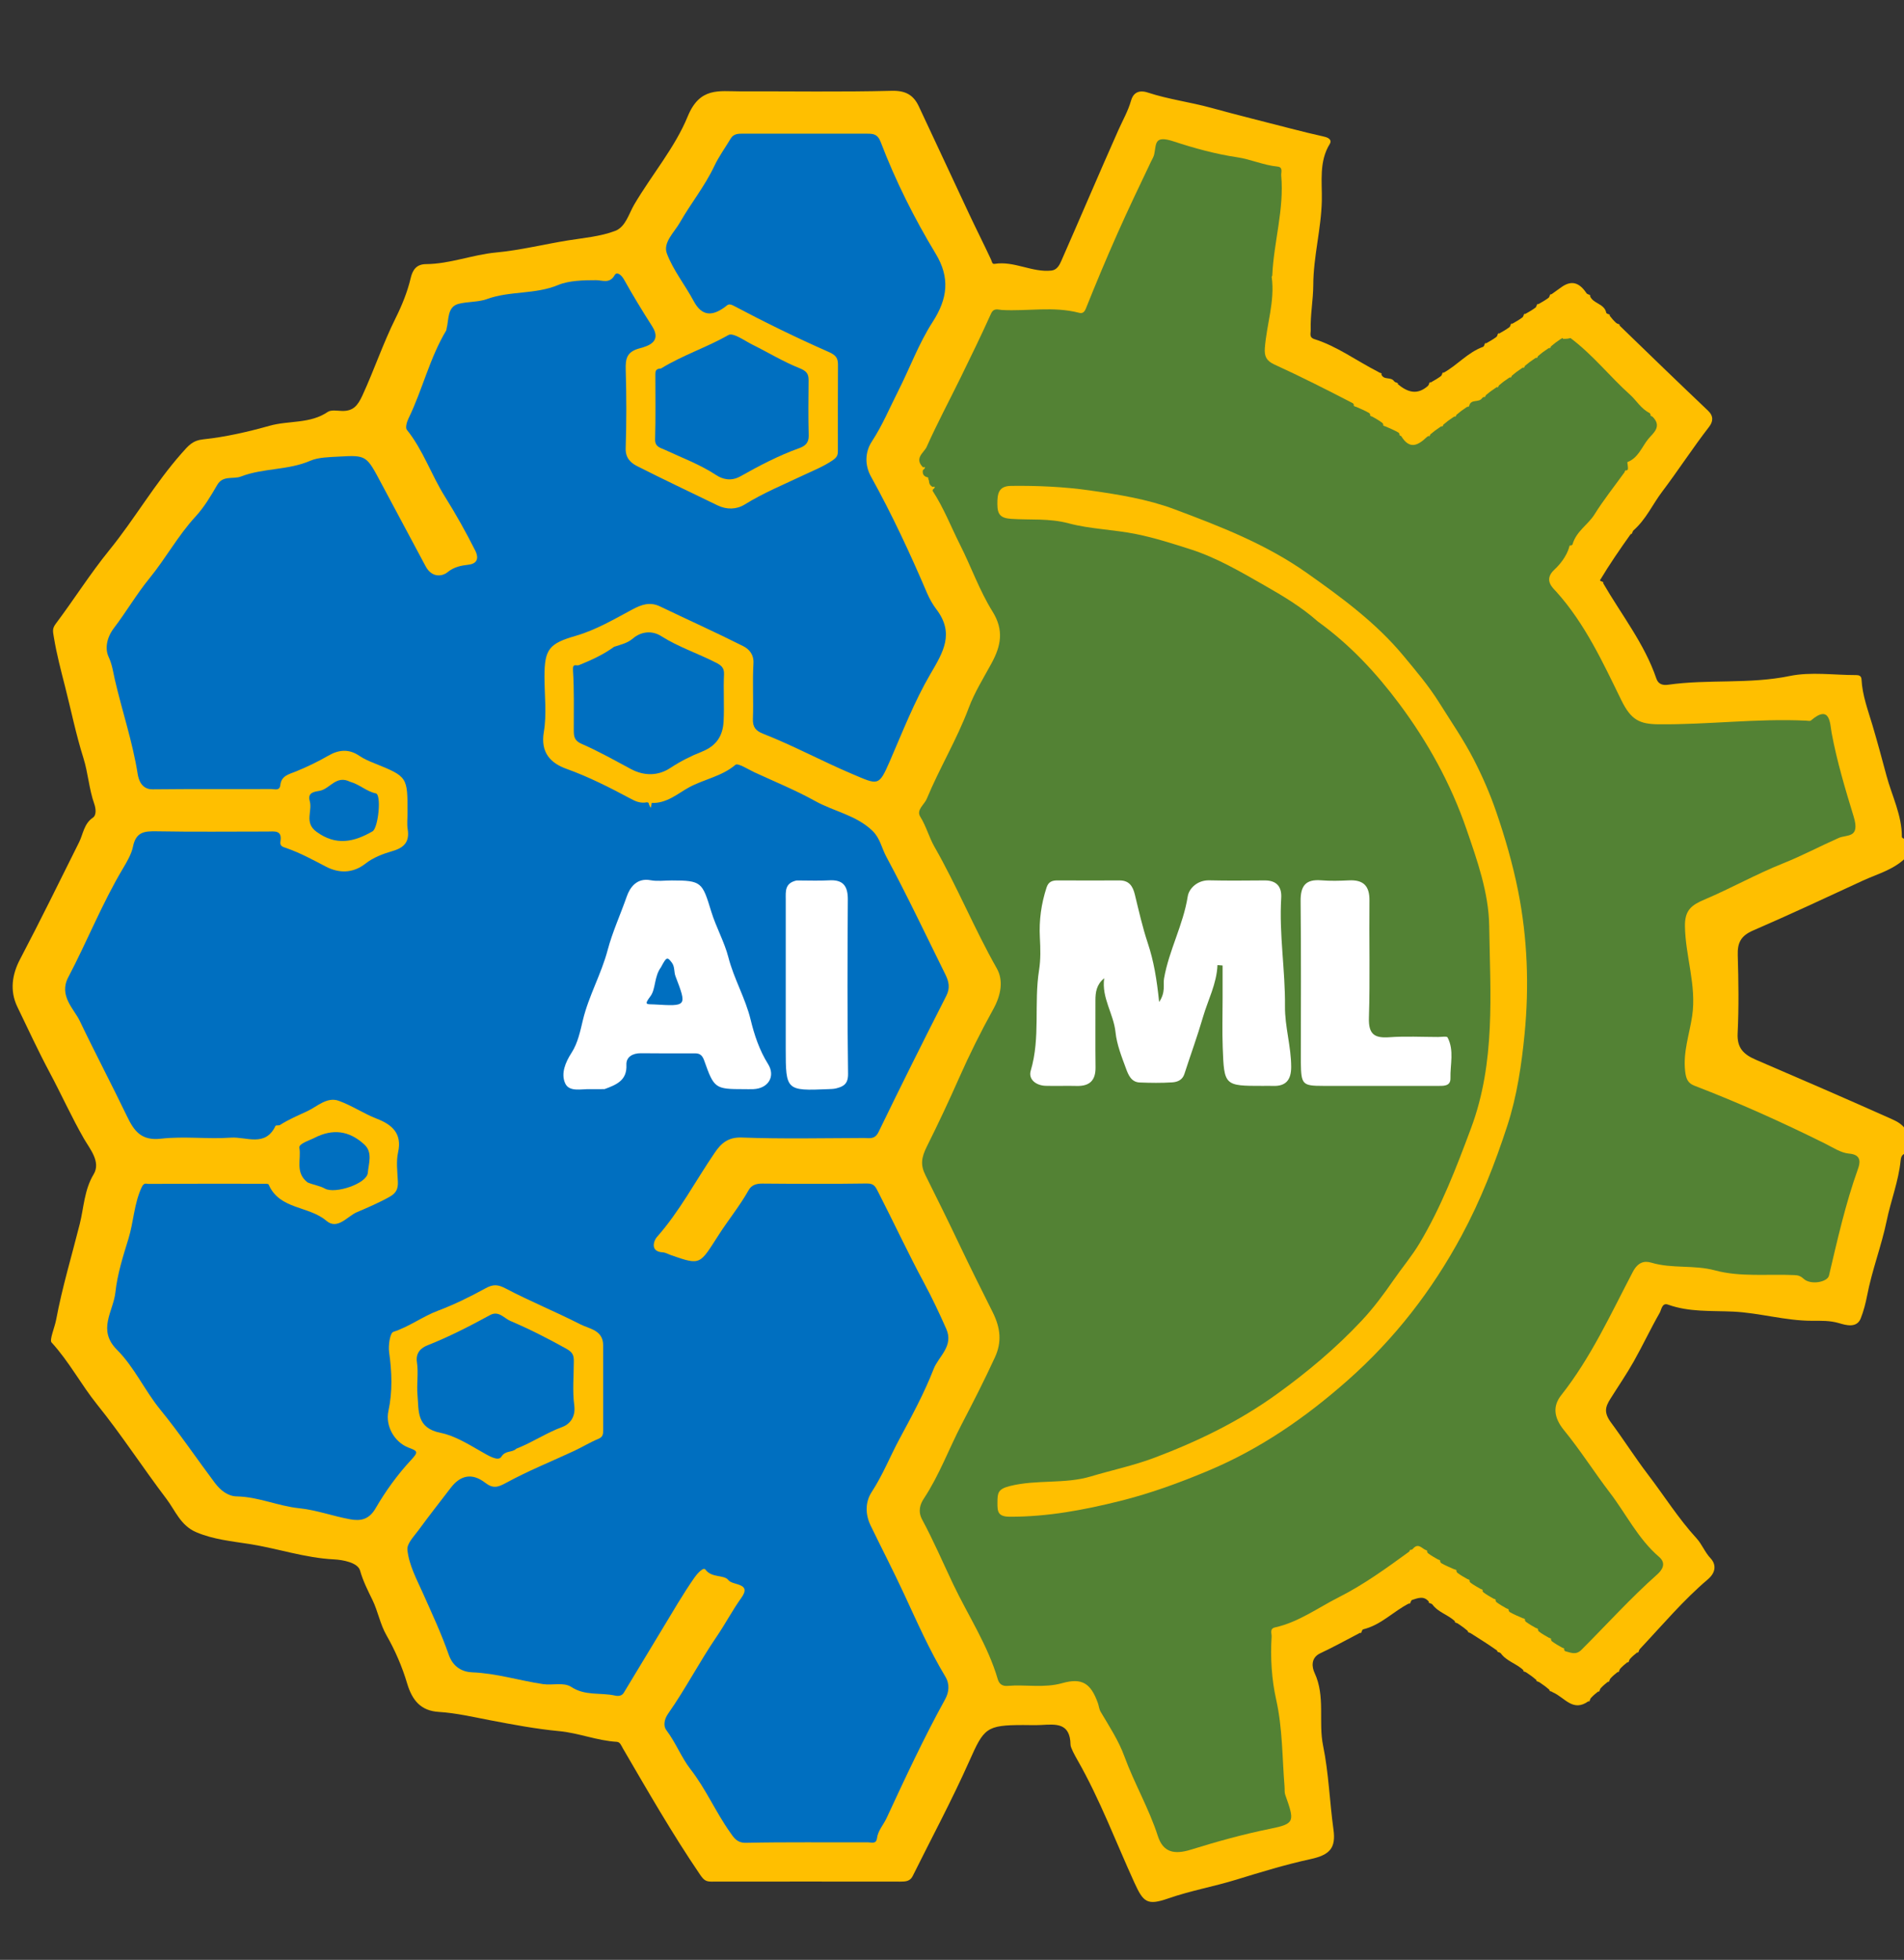 <svg version="1.1" id="Layer_1" xmlns="http://www.w3.org/2000/svg" xmlns:xlink="http://www.w3.org/1999/xlink" x="0px" y="0px"
	 width="100%" viewBox="0 0 584 601" enable-background="new 0 0 584 601" xml:space="preserve">

<rect x="0" y="0" width="584" height="601" fill="#333333" stroke="none"/>

<path fill="#FFBF00" opacity="1" stroke="none" 
	d="
M585,353.562 
	C583.514,353.828 583.102,354.495 582.953,355.97 
	C582.316,362.264 579.961,368.191 578.684,374.375 
	C577.094,382.072 574.179,389.509 572.679,397.351 
	C572.262,399.529 571.601,402.108 570.721,404.317 
	C569.498,407.385 566.109,406.361 564.101,405.765 
	C561.271,404.924 558.55,405.034 555.785,405.033 
	C547.583,405.031 539.683,402.591 531.525,402.213 
	C524.853,401.904 518.091,402.409 511.602,400.07 
	C509.773,399.411 509.604,401.644 509.09,402.542 
	C506.278,407.452 503.876,412.595 501.094,417.524 
	C498.874,421.455 496.306,425.189 493.906,429.02 
	C492.352,431.499 491.899,433.218 494.174,436.29 
	C498.032,441.497 501.615,447.134 505.504,452.229 
	C510.45,458.709 514.82,465.694 520.347,471.72 
	C522.078,473.608 522.89,476.014 524.713,477.912 
	C525.793,479.037 527.023,481.626 523.79,484.365 
	C516.327,490.688 509.945,498.287 502.979,505.693 
	C502.721,506.179 502.609,506.341 502.254,506.668 
	C501.366,507.366 500.721,507.898 499.955,508.724 
	C499.721,509.179 499.609,509.341 499.254,509.668 
	C498.366,510.366 497.721,510.898 496.955,511.724 
	C496.721,512.179 496.609,512.341 496.254,512.668 
	C495.366,513.366 494.721,513.898 493.955,514.724 
	C493.721,515.179 493.609,515.341 493.254,515.668 
	C492.366,516.366 491.721,516.898 490.955,517.724 
	C490.721,518.179 490.609,518.341 490.254,518.668 
	C489.366,519.366 488.721,519.898 487.955,520.724 
	C487.721,521.179 487.609,521.341 487.254,521.668 
	C482.454,525.159 479.964,520.555 476.313,518.982 
	C475.821,518.721 475.659,518.609 475.332,518.254 
	C474.312,517.374 473.458,516.737 472.293,515.967 
	C471.821,515.721 471.659,515.609 471.332,515.254 
	C470.312,514.374 469.458,513.737 468.292,512.967 
	C467.821,512.721 467.659,512.609 467.332,512.254 
	C465.178,510.12 462.2,509.553 460.301,506.974 
	C459.821,506.721 459.659,506.609 459.332,506.254 
	C456.666,504.389 454.165,502.767 451.323,500.99 
	C450.821,500.721 450.659,500.609 450.332,500.254 
	C449.312,499.374 448.458,498.737 447.292,497.966 
	C446.821,497.721 446.659,497.609 446.332,497.254 
	C444.178,495.12 441.2,494.553 439.301,491.974 
	C438.821,491.721 438.659,491.609 438.332,491.254 
	C436.726,489.226 434.922,490.073 433.016,490.671 
	C432.721,491.179 432.609,491.341 432.254,491.668 
	C427.303,494.151 423.624,498.362 418.01,499.677 
	C417.721,500.179 417.609,500.341 417.254,500.668 
	C412.99,502.903 409.02,505.079 404.932,507.006 
	C401.931,508.422 402.439,511.367 403.202,512.995 
	C406.587,520.215 404.31,527.951 405.828,535.358 
	C407.556,543.791 407.822,552.513 409.008,561.07 
	C409.79,566.713 407.897,568.825 401.986,570.113 
	C394.309,571.786 386.757,574.091 379.238,576.406 
	C372.329,578.534 365.202,579.784 358.344,582.169 
	C351.821,584.437 350.685,583.343 347.925,577.294 
	C342.204,564.753 337.362,551.798 330.509,539.78 
	C329.632,538.242 328.373,535.943 328.358,535.052 
	C328.245,528.209 323.83,528.745 319.316,528.984 
	C317.488,529.081 315.65,529 313.817,529 
	C302.468,529 301.803,529.964 297.305,540.065 
	C291.978,552.029 285.76,563.595 279.93,575.335 
	C279.129,576.948 277.709,577.018 276.148,577.016 
	C256.817,576.991 237.487,576.99 218.156,577.016 
	C216.427,577.019 215.805,576.466 214.676,574.806 
	C206.177,562.312 198.675,549.227 191.076,536.197 
	C190.564,535.319 190.202,534.207 189.204,534.15 
	C183.159,533.806 177.528,531.433 171.481,530.867 
	C164.42,530.205 157.348,528.868 150.431,527.551 
	C145.173,526.549 139.979,525.314 134.588,524.976 
	C129.146,524.636 126.457,521.542 124.871,516.219 
	C123.352,511.119 121.191,506.1 118.546,501.484 
	C116.55,497.999 115.945,494.11 114.202,490.56 
	C112.827,487.76 111.337,484.818 110.433,481.61 
	C109.75,479.187 105.173,478.335 102.422,478.198 
	C93.554,477.757 85.154,474.846 76.489,473.483 
	C71.227,472.656 65.449,472.111 60.195,469.867 
	C55.351,467.798 53.776,463.237 51.036,459.628 
	C43.81,450.11 37.3,440.032 29.809,430.737 
	C24.855,424.591 21.192,417.534 15.811,411.677 
	C15.104,410.907 16.768,407.116 17.226,404.675 
	C19.084,394.762 22.018,385.062 24.473,375.3 
	C25.712,370.375 25.829,364.901 28.716,360.119 
	C31.024,356.297 27.533,352.302 25.744,349.185 
	C21.96,342.591 18.843,335.655 15.277,328.974 
	C11.761,322.385 8.591,315.53 5.324,308.766 
	C2.891,303.727 3.777,298.681 6.132,294.201 
	C12.384,282.303 18.29,270.245 24.284,258.225 
	C25.479,255.828 25.752,252.592 28.473,250.758 
	C29.707,249.926 29.346,247.754 28.907,246.508 
	C27.29,241.92 27.018,237.008 25.589,232.474 
	C23.323,225.286 21.835,217.946 19.989,210.677 
	C18.711,205.646 17.381,200.658 16.535,195.5 
	C16.222,193.592 15.957,192.807 17.127,191.249 
	C22.695,183.834 27.699,175.882 33.48,168.772 
	C41.303,159.151 47.448,148.341 55.694,139.023 
	C57.855,136.583 59.058,135.075 62.397,134.722 
	C69.266,133.996 76.165,132.4 82.686,130.566 
	C88.571,128.91 95.114,130.019 100.51,126.333 
	C101.561,125.615 103.423,125.983 104.907,126.019 
	C108.319,126.104 109.713,124.414 111.163,121.268 
	C114.776,113.431 117.51,105.234 121.382,97.474 
	C123.239,93.75 124.975,89.519 125.972,85.254 
	C126.577,82.669 127.808,81.018 130.672,80.995 
	C138.016,80.937 144.907,78.111 152.146,77.431 
	C159.558,76.734 166.795,74.927 174.12,73.738 
	C178.963,72.952 184.084,72.557 188.679,70.808 
	C191.905,69.58 192.871,65.541 194.555,62.685 
	C199.918,53.59 207.027,45.239 210.931,35.714 
	C214.66,26.617 220.539,28.031 227.03,28.014 
	C242.527,27.972 258.031,28.237 273.519,27.846 
	C277.783,27.738 280.185,29.141 281.816,32.603 
	C286.987,43.579 292.072,54.595 297.233,65.575 
	C299.435,70.26 301.775,74.88 303.963,79.572 
	C304.242,80.17 304.283,81.045 305.037,80.922 
	C311.059,79.938 316.517,83.606 322.475,82.977 
	C324.172,82.798 324.943,81.322 325.481,80.103 
	C331.38,66.715 337.088,53.241 343.038,39.876 
	C344.374,36.876 346.006,34.073 346.922,30.833 
	C347.458,28.937 348.844,27.318 352.105,28.395 
	C358.379,30.465 365.048,31.298 371.44,33.057 
	C379.554,35.289 387.718,37.305 395.846,39.405 
	C399.231,40.28 402.744,41.144 406.201,41.92 
	C407.76,42.27 408.54,43.073 407.878,44.135 
	C404.506,49.546 405.548,55.867 405.434,61.437 
	C405.255,70.225 402.838,78.651 402.811,87.411 
	C402.797,91.951 401.876,96.565 402.031,101.184 
	C402.064,102.183 401.434,103.456 403.169,104.001 
	C410.107,106.177 415.93,110.564 422.668,114.003 
	C423.179,114.279 423.341,114.391 423.668,114.746 
	C424.402,116.756 426.66,115.359 427.69,117.021 
	C428.179,117.279 428.341,117.391 428.668,117.746 
	C431.711,120.283 434.675,121.3 438.03,118.296 
	C438.279,117.821 438.391,117.659 438.746,117.332 
	C439.955,116.643 440.921,116.12 442.027,115.289 
	C442.279,114.821 442.391,114.659 442.746,114.332 
	C447.099,111.923 450.174,108.048 454.996,106.319 
	C455.279,105.821 455.391,105.659 455.746,105.332 
	C456.955,104.643 457.921,104.12 459.026,103.289 
	C459.279,102.821 459.391,102.659 459.746,102.332 
	C460.955,101.643 461.921,101.12 463.027,100.289 
	C463.279,99.821 463.391,99.659 463.746,99.332 
	C464.955,98.643 465.921,98.12 467.026,97.289 
	C467.279,96.821 467.391,96.659 467.746,96.332 
	C468.955,95.643 469.921,95.12 471.026,94.289 
	C471.279,93.821 471.391,93.659 471.746,93.332 
	C472.955,92.643 473.921,92.12 475.027,91.289 
	C475.279,90.821 475.391,90.659 475.746,90.332 
	C476.998,89.44 477.996,88.698 479.017,87.99 
	C482.149,85.818 484.514,86.725 486.668,90 
	C487.179,90.279 487.341,90.391 487.668,90.746 
	C488.661,93.252 492.159,93.023 492.696,96.012 
	C493.179,96.279 493.341,96.391 493.668,96.746 
	C494.366,97.634 494.898,98.279 495.724,99.045 
	C496.179,99.279 496.341,99.391 496.668,99.746 
	C505.848,108.651 514.834,117.342 523.9,125.948 
	C525.687,127.644 525.421,129.339 524.205,130.909 
	C519.166,137.418 514.689,144.344 509.745,150.882 
	C506.871,154.683 504.911,159.244 500.981,162.69 
	C500.721,163.179 500.609,163.341 500.254,163.668 
	C496.81,168.5 493.61,173.167 490.714,178 
	C491.179,178.279 491.341,178.391 491.668,178.746 
	C497.383,188.618 504.416,197.42 508.052,208.115 
	C508.648,209.868 510.059,210.208 511.633,209.985 
	C523.983,208.234 536.522,209.862 548.911,207.306 
	C555.453,205.956 562.495,207.032 569.311,207.021 
	C570.198,207.02 570.916,207.25 570.97,208.35 
	C571.211,213.252 573.006,217.932 574.348,222.465 
	C575.849,227.534 577.269,232.802 578.625,237.858 
	C580.28,244.034 583.374,249.985 583.346,256.621 
	C583.344,256.97 584.005,257.322 584.678,257.336 
	C585,258.714 585,260.429 585,262.572 
	C581.145,266.674 575.985,267.925 571.357,270.063 
	C560.183,275.227 549.027,280.448 537.733,285.336 
	C533.953,286.972 532.897,289.098 533.008,292.9 
	C533.243,300.892 533.361,308.908 532.971,316.888 
	C532.749,321.441 534.855,323.386 538.615,325.003 
	C552.51,330.981 566.396,336.984 580.204,343.162 
	C581.884,343.914 583.526,344.739 584.742,346.722 
	C585,349.042 585,351.083 585,353.562 
z"/>

<path fill="#FFBF00" opacity="1" stroke="none" 
	d="
M490.272,518.874 
	C490.146,518.608 490.314,518.411 490.674,518.13 
	C490.733,518.317 490.633,518.615 490.272,518.874 
z"/>
<path fill="#FFBF00" opacity="1" stroke="none" 
	d="
M475.127,518.272 
	C475.392,518.146 475.589,518.314 475.87,518.674 
	C475.683,518.733 475.385,518.633 475.127,518.272 
z"/>
<path fill="#FFBF00" opacity="1" stroke="none" 
	d="
M467.127,512.272 
	C467.392,512.146 467.589,512.314 467.87,512.674 
	C467.683,512.733 467.385,512.633 467.127,512.272 
z"/>
<path fill="#FFBF00" opacity="1" stroke="none" 
	d="
M493.272,515.874 
	C493.146,515.608 493.314,515.411 493.674,515.13 
	C493.733,515.317 493.633,515.615 493.272,515.874 
z"/>
<path fill="#FFBF00" opacity="1" stroke="none" 
	d="
M471.127,515.272 
	C471.392,515.146 471.589,515.314 471.87,515.674 
	C471.683,515.733 471.385,515.633 471.127,515.272 
z"/>
<path fill="#FFBF00" opacity="1" stroke="none" 
	d="
M487.272,521.874 
	C487.146,521.608 487.314,521.411 487.674,521.13 
	C487.733,521.317 487.633,521.615 487.272,521.874 
z"/>
<path fill="#FFBF00" opacity="1" stroke="none" 
	d="
M446.127,497.272 
	C446.392,497.146 446.589,497.314 446.87,497.674 
	C446.683,497.733 446.385,497.633 446.127,497.272 
z"/>
<path fill="#FFBF00" opacity="1" stroke="none" 
	d="
M499.272,509.873 
	C499.146,509.608 499.314,509.411 499.674,509.13 
	C499.733,509.317 499.633,509.615 499.272,509.873 
z"/>
<path fill="#FFBF00" opacity="1" stroke="none" 
	d="
M502.272,506.873 
	C502.146,506.608 502.314,506.411 502.674,506.13 
	C502.733,506.317 502.633,506.615 502.272,506.873 
z"/>
<path fill="#FFBF00" opacity="1" stroke="none" 
	d="
M459.127,506.272 
	C459.392,506.146 459.589,506.314 459.87,506.674 
	C459.683,506.733 459.385,506.633 459.127,506.272 
z"/>
<path fill="#FFBF00" opacity="1" stroke="none" 
	d="
M450.127,500.272 
	C450.392,500.146 450.589,500.314 450.87,500.674 
	C450.683,500.733 450.385,500.633 450.127,500.272 
z"/>
<path fill="#FFBF00" opacity="1" stroke="none" 
	d="
M417.272,500.873 
	C417.146,500.608 417.314,500.411 417.674,500.13 
	C417.733,500.317 417.633,500.615 417.272,500.873 
z"/>
<path fill="#FFBF00" opacity="1" stroke="none" 
	d="
M496.272,512.874 
	C496.146,512.608 496.314,512.411 496.674,512.13 
	C496.733,512.317 496.633,512.615 496.272,512.874 
z"/>
<path fill="#FFBF00" opacity="1" stroke="none" 
	d="
M438.127,491.272 
	C438.392,491.146 438.589,491.314 438.87,491.674 
	C438.683,491.733 438.385,491.633 438.127,491.272 
z"/>
<path fill="#FFBF00" opacity="1" stroke="none" 
	d="
M432.272,491.873 
	C432.146,491.608 432.314,491.411 432.674,491.13 
	C432.733,491.317 432.633,491.615 432.272,491.873 
z"/>
<path fill="#FFBF00" opacity="1" stroke="none" 
	d="
M455.728,105.127 
	C455.854,105.392 455.686,105.589 455.326,105.87 
	C455.267,105.683 455.367,105.385 455.728,105.127 
z"/>
<path fill="#FFBF00" opacity="1" stroke="none" 
	d="
M438.728,117.127 
	C438.854,117.392 438.686,117.589 438.326,117.87 
	C438.267,117.683 438.367,117.385 438.728,117.127 
z"/>
<path fill="#FFBF00" opacity="1" stroke="none" 
	d="
M428.873,117.728 
	C428.608,117.854 428.411,117.686 428.13,117.326 
	C428.317,117.267 428.615,117.367 428.873,117.728 
z"/>
<path fill="#FFBF00" opacity="1" stroke="none" 
	d="
M442.728,114.127 
	C442.854,114.392 442.686,114.589 442.326,114.87 
	C442.267,114.683 442.367,114.385 442.728,114.127 
z"/>
<path fill="#FFBF00" opacity="1" stroke="none" 
	d="
M423.873,114.728 
	C423.608,114.854 423.411,114.686 423.13,114.326 
	C423.317,114.267 423.615,114.367 423.873,114.728 
z"/>
<path fill="#FFBF00" opacity="1" stroke="none" 
	d="
M459.728,102.127 
	C459.854,102.392 459.686,102.589 459.326,102.87 
	C459.267,102.683 459.367,102.385 459.728,102.127 
z"/>
<path fill="#FFBF00" opacity="1" stroke="none" 
	d="
M496.873,99.728 
	C496.608,99.854 496.411,99.686 496.13,99.326 
	C496.317,99.267 496.615,99.367 496.873,99.728 
z"/>
<path fill="#FFBF00" opacity="1" stroke="none" 
	d="
M463.728,99.127 
	C463.854,99.392 463.686,99.589 463.326,99.87 
	C463.267,99.683 463.367,99.385 463.728,99.127 
z"/>
<path fill="#FFBF00" opacity="1" stroke="none" 
	d="
M493.873,96.728 
	C493.608,96.854 493.411,96.686 493.13,96.326 
	C493.317,96.267 493.615,96.367 493.873,96.728 
z"/>
<path fill="#FFBF00" opacity="1" stroke="none" 
	d="
M467.728,96.127 
	C467.854,96.392 467.686,96.589 467.326,96.87 
	C467.267,96.683 467.367,96.385 467.728,96.127 
z"/>
<path fill="#FFBF00" opacity="1" stroke="none" 
	d="
M471.728,93.127 
	C471.854,93.392 471.686,93.589 471.326,93.87 
	C471.267,93.683 471.367,93.385 471.728,93.127 
z"/>
<path fill="#FFBF00" opacity="1" stroke="none" 
	d="
M487.873,90.728 
	C487.608,90.854 487.411,90.686 487.13,90.326 
	C487.317,90.267 487.615,90.367 487.873,90.728 
z"/>
<path fill="#FFBF00" opacity="1" stroke="none" 
	d="
M475.728,90.127 
	C475.854,90.392 475.686,90.589 475.326,90.87 
	C475.267,90.683 475.367,90.385 475.728,90.127 
z"/>
<path fill="#FFBF00" opacity="1" stroke="none" 
	d="
M500.272,163.873 
	C500.146,163.608 500.314,163.411 500.674,163.13 
	C500.733,163.317 500.633,163.615 500.272,163.873 
z"/>
<path fill="#FFBF00" opacity="1" stroke="none" 
	d="
M491.873,178.728 
	C491.608,178.854 491.411,178.686 491.13,178.326 
	C491.317,178.267 491.615,178.367 491.873,178.728 
z"/>
<path fill="#538234" opacity="1" stroke="none" 
	d="
M471.667,109.255 
	C472.686,108.374 473.539,107.738 474.701,106.968 
	C475.174,106.722 475.337,106.611 475.667,106.255 
	C476.684,105.376 477.534,104.742 478.692,103.97 
	C479.704,103.347 480.466,103.178 481.651,103.625 
	C488.672,108.879 493.802,115.537 500.006,121.071 
	C501.963,122.816 503.254,125.296 506.001,126.681 
	C506.278,127.174 506.389,127.337 506.745,127.667 
	C510.041,130.787 506.956,132.906 505.563,134.614 
	C503.583,137.04 502.509,140.429 499.171,141.701 
	C499.054,141.746 499.438,143.105 499.289,144.009 
	C498.826,144.278 498.663,144.389 498.333,144.745 
	C495.107,149.231 491.823,153.332 489.063,157.759 
	C487.087,160.931 483.452,162.899 482.312,167.008 
	C481.826,167.278 481.663,167.389 481.333,167.745 
	C480.451,170.723 478.385,173.192 476.745,174.71 
	C473.327,177.872 476.358,180.35 477.327,181.424 
	C486.163,191.234 491.659,203.195 497.289,214.7 
	C500.29,220.831 502.923,222.053 508.726,222.111 
	C523.834,222.262 538.877,220.27 553.987,220.995 
	C554.485,221.019 555.168,221.194 555.459,220.943 
	C561.411,215.826 561.292,221.986 561.811,224.783 
	C563.43,233.505 566.018,242.09 568.564,250.419 
	C570.623,257.156 566.474,255.856 563.97,256.965 
	C558.264,259.493 552.759,262.424 546.934,264.748 
	C538.703,268.031 530.92,272.422 522.752,275.882 
	C518.846,277.537 516.739,279.113 516.811,284.021 
	C516.947,293.262 520.41,302.178 519.033,311.518 
	C518.201,317.16 516.187,322.615 516.875,328.528 
	C517.136,330.779 517.678,332.159 519.711,332.939 
	C533.346,338.17 546.628,344.164 559.717,350.653 
	C562.056,351.812 564.67,353.567 567.139,353.76 
	C571.267,354.083 570.441,356.906 569.848,358.563 
	C566.033,369.213 563.576,380.208 560.989,391.177 
	C560.515,393.188 555.369,394.16 553.192,392.141 
	C552.152,391.176 551.343,391.064 550.294,391.017 
	C542.206,390.654 533.759,391.657 526.135,389.599 
	C519.523,387.815 512.898,389.122 506.494,387.209 
	C504.285,386.549 502.354,387.109 500.808,390.058 
	C494.047,402.955 488.002,416.277 478.862,427.849 
	C476.276,431.124 476.475,434.633 479.765,438.654 
	C484.729,444.723 489.013,451.503 493.77,457.726 
	C498.782,464.281 502.46,471.938 508.864,477.424 
	C511.295,479.507 509.694,481.586 508.26,482.859 
	C500.088,490.114 492.781,498.229 485.068,505.935 
	C483.397,507.604 481.883,506.833 480.023,506.339 
	C479.722,505.826 479.611,505.663 479.255,505.333 
	C478.046,504.645 477.081,504.123 475.975,503.295 
	C475.722,502.826 475.611,502.663 475.255,502.333 
	C474.046,501.645 473.081,501.123 471.975,500.295 
	C471.722,499.826 471.611,499.663 471.255,499.333 
	C470.046,498.645 469.081,498.123 467.975,497.295 
	C467.722,496.826 467.611,496.663 467.255,496.333 
	C465.724,495.655 464.437,495.144 462.992,494.311 
	C462.722,493.826 462.611,493.663 462.255,493.333 
	C461.046,492.645 460.081,492.123 458.975,491.295 
	C458.722,490.826 458.611,490.663 458.255,490.333 
	C457.046,489.645 456.081,489.123 454.975,488.295 
	C454.722,487.826 454.611,487.663 454.255,487.333 
	C453.046,486.645 452.081,486.123 450.975,485.295 
	C450.722,484.826 450.611,484.663 450.255,484.333 
	C449.046,483.645 448.081,483.123 446.975,482.295 
	C446.722,481.826 446.611,481.663 446.255,481.333 
	C444.724,480.655 443.437,480.144 441.992,479.311 
	C441.722,478.826 441.611,478.663 441.255,478.333 
	C440.046,477.645 439.081,477.123 437.975,476.295 
	C437.722,475.826 437.611,475.663 437.255,475.333 
	C435.914,474.616 434.894,473.109 433.3,475.031 
	C432.826,475.278 432.663,475.389 432.333,475.745 
	C425.219,480.925 418.318,485.932 410.677,489.789 
	C404.233,493.041 398.333,497.444 391.111,499.052 
	C389.337,499.447 390.092,500.89 390.029,501.888 
	C389.624,508.342 390.054,515.052 391.402,521.063 
	C393.416,530.044 393.273,538.968 394,547.922 
	C394.066,548.746 393.943,549.635 394.21,550.386 
	C397.115,558.568 397.226,559.268 389.688,560.793 
	C381.411,562.467 373.305,564.718 365.307,567.207 
	C360.093,568.829 356.744,568.011 355.136,563.027 
	C352.409,554.572 347.906,546.904 344.866,538.582 
	C343.119,533.802 340.243,529.412 337.63,524.992 
	C337.087,524.072 337.073,523.179 336.761,522.303 
	C334.597,516.237 331.94,514.432 325.825,516.15 
	C320.213,517.727 314.614,516.519 309.034,516.993 
	C307.514,517.122 306.483,516.469 306.047,514.977 
	C302.989,504.509 296.938,495.447 292.313,485.715 
	C289.185,479.133 286.309,472.417 282.851,466.013 
	C281.454,463.425 282.282,461.191 283.326,459.614 
	C288.083,452.427 291.015,444.359 294.955,436.79 
	C298.491,429.998 301.986,423.175 305.176,416.218 
	C307.282,411.623 306.954,407.35 304.466,402.377 
	C301.045,395.537 297.598,388.666 294.307,381.739 
	C290.901,374.572 287.384,367.456 283.841,360.356 
	C282.279,357.227 282.581,354.991 284.337,351.484 
	C287.769,344.63 291.057,337.616 294.176,330.563 
	C297.339,323.409 300.855,316.346 304.622,309.549 
	C307.15,304.987 307.773,300.558 305.738,296.969 
	C298.835,284.793 293.56,271.807 286.608,259.659 
	C284.974,256.804 284.109,253.405 282.267,250.457 
	C280.964,248.372 283.505,246.779 284.258,244.964 
	C288.182,235.507 293.527,226.717 297.132,217.082 
	C298.917,212.312 301.686,207.899 304.131,203.39 
	C306.985,198.127 308.033,193.321 304.426,187.53 
	C300.424,181.105 297.874,173.792 294.439,166.994 
	C291.708,161.587 289.534,155.88 286.034,150.495 
	C286.161,149.95 286.278,149.786 286.197,149.395 
	C285.263,148.924 284.981,148.378 284.91,147.315 
	C284.722,146.826 284.611,146.663 284.255,146.333 
	C283.332,145.939 282.982,145.479 283.027,144.433 
	C283.161,143.95 283.278,143.786 283.197,143.395 
	C280.223,140.541 283.451,138.787 284.234,137.029 
	C287.464,129.784 291.225,122.778 294.714,115.646 
	C297.868,109.198 301.018,102.743 303.962,96.198 
	C304.809,94.314 306.175,94.994 307.26,95.055 
	C315.153,95.5 323.121,93.869 330.96,95.919 
	C331.928,96.172 332.559,95.873 333.071,94.594 
	C336.121,86.967 339.291,79.385 342.626,71.878 
	C345.971,64.347 349.525,56.907 353.081,49.472 
	C353.428,48.746 353.853,48.124 354.032,47.283 
	C354.701,44.125 353.958,41.377 359.967,43.36 
	C366.132,45.394 372.827,47.25 379.56,48.242 
	C383.608,48.839 387.581,50.666 391.822,51.08 
	C393.624,51.255 392.889,52.84 392.98,53.853 
	C393.919,64.225 390.682,74.229 390.237,84.482 
	C390.23,84.636 390.043,84.795 390.062,84.934 
	C391.092,92.371 388.495,99.462 387.954,106.751 
	C387.765,109.288 388.452,110.664 390.901,111.785 
	C398.946,115.465 406.849,119.457 414.987,123.67 
	C415.278,124.174 415.389,124.337 415.745,124.667 
	C417.276,125.345 418.563,125.856 420.008,126.689 
	C420.278,127.174 420.389,127.337 420.745,127.667 
	C421.954,128.355 422.919,128.877 424.025,129.705 
	C424.278,130.174 424.389,130.337 424.745,130.667 
	C426.276,131.345 427.563,131.856 429.008,132.689 
	C429.278,133.174 429.389,133.337 429.745,133.667 
	C432.342,137.969 434.868,136.67 437.723,133.952 
	C438.174,133.722 438.337,133.611 438.667,133.255 
	C439.686,132.374 440.539,131.739 441.701,130.968 
	C442.174,130.722 442.337,130.611 442.667,130.255 
	C443.686,129.374 444.539,128.739 445.701,127.968 
	C446.174,127.722 446.337,127.611 446.667,127.255 
	C447.686,126.374 448.539,125.739 449.701,124.968 
	C450.174,124.722 450.337,124.611 450.667,124.255 
	C451.4,122.243 453.656,123.642 454.684,121.981 
	C455.174,121.722 455.337,121.611 455.667,121.255 
	C456.686,120.374 457.539,119.739 458.701,118.968 
	C459.174,118.722 459.337,118.611 459.667,118.255 
	C460.686,117.374 461.539,116.739 462.701,115.968 
	C463.174,115.722 463.337,115.611 463.667,115.255 
	C464.686,114.374 465.539,113.739 466.701,112.968 
	C467.174,112.722 467.337,112.611 467.667,112.255 
	C468.686,111.374 469.539,110.739 470.701,109.968 
	C471.174,109.722 471.337,109.611 471.667,109.255 
z"/>
<path fill="#006FC0" opacity="1" stroke="none" 
	d="
M199.861,246.235 
	C204.553,246.408 207.938,243.315 211.266,241.491 
	C215.905,238.951 221.364,238.121 225.571,234.543 
	C226.334,233.894 229.485,235.951 231.481,236.872 
	C237.703,239.742 244.08,242.341 250.055,245.661 
	C255.806,248.857 262.577,249.967 267.579,254.751 
	C269.956,257.024 270.43,260.085 271.827,262.68 
	C278.221,274.552 283.99,286.76 289.974,298.852 
	C291.019,300.963 291.484,302.948 290.267,305.346 
	C283.222,319.218 276.249,333.129 269.473,347.134 
	C268.321,349.517 266.686,348.975 265.018,348.98 
	C252.52,349.017 240.011,349.298 227.53,348.834 
	C223.316,348.678 221.191,350.616 219.275,353.414 
	C213.342,362.084 208.481,371.477 201.43,379.415 
	C200.665,380.276 199.181,383.802 203.247,384.042 
	C204.17,384.096 205.062,384.649 205.972,384.964 
	C215.081,388.118 214.572,387.789 220.545,378.533 
	C223.476,373.991 226.955,369.73 229.637,364.95 
	C230.508,363.398 231.995,362.941 233.853,362.957 
	C244.518,363.046 255.184,363.087 265.847,362.932 
	C268.156,362.898 268.522,363.909 269.449,365.719 
	C274.165,374.926 278.525,384.311 283.436,393.431 
	C285.878,397.964 288.127,402.729 290.236,407.503 
	C292.591,412.837 287.886,415.903 286.358,419.836 
	C283.479,427.243 279.637,434.302 275.861,441.325 
	C272.975,446.691 270.74,452.376 267.374,457.526 
	C265.362,460.604 265.37,464.375 267.048,467.841 
	C270.422,474.814 273.995,481.693 277.252,488.719 
	C281.245,497.331 285.07,506.018 289.972,514.172 
	C291.378,516.51 291.056,518.995 289.889,521.11 
	C283.342,532.981 277.634,545.254 271.933,557.539 
	C270.973,559.607 269.295,561.345 268.984,563.739 
	C268.742,565.597 267.264,564.966 266.267,564.97 
	C253.769,565.015 241.268,564.85 228.775,565.114 
	C225.965,565.173 224.981,563.376 223.923,561.887 
	C219.518,555.685 216.537,548.644 211.773,542.528 
	C209.003,538.971 207.259,534.351 204.371,530.552 
	C203.418,529.298 203.695,527.259 204.939,525.492 
	C210.297,517.88 214.557,509.573 219.824,501.87 
	C222.447,498.033 224.626,493.842 227.377,490.009 
	C230.729,485.337 224.738,486.272 223.398,484.548 
	C222.044,482.807 218.347,483.999 216.366,481.318 
	C215.68,480.389 213.633,482.88 213.008,483.775 
	C209.435,488.889 206.315,494.322 203.072,499.665 
	C199.143,506.14 195.251,512.638 191.321,519.113 
	C190.706,520.127 189.577,520.175 188.637,519.965 
	C184.215,518.978 179.503,520.125 175.242,517.33 
	C172.88,515.781 169.487,516.893 166.522,516.446 
	C159.286,515.357 152.257,513.127 144.846,512.838 
	C141.849,512.72 138.978,511.256 137.648,507.456 
	C135.37,500.95 132.438,494.653 129.62,488.349 
	C127.783,484.241 125.388,479.83 124.961,475.206 
	C124.788,473.326 127.003,471.107 128.381,469.225 
	C131.6,464.83 134.963,460.541 138.282,456.22 
	C141.263,452.337 144.839,451.635 148.792,454.682 
	C151.226,456.558 152.672,456.135 155.29,454.703 
	C161.994,451.038 169.136,448.18 176.078,444.944 
	C178.596,443.77 180.983,442.297 183.544,441.238 
	C184.981,440.644 185.006,439.722 185.005,438.539 
	C184.993,429.873 184.996,421.208 185,412.542 
	C185.001,407.854 180.743,407.524 177.947,406.092 
	C170.439,402.246 162.589,399.062 155.126,395.138 
	C152.708,393.867 151.257,393.786 148.918,395.072 
	C144.225,397.653 139.372,400.043 134.365,401.927 
	C129.61,403.717 125.537,406.838 120.65,408.427 
	C119.61,408.765 119.063,412.598 119.352,414.673 
	C120.199,420.735 120.435,426.671 119.132,432.717 
	C118.155,437.251 120.945,442.253 125.282,443.915 
	C128.073,444.985 128.483,445.143 126.075,447.734 
	C121.921,452.202 118.256,457.272 115.19,462.556 
	C113.151,466.072 110.516,466.475 107.409,465.911 
	C102.164,464.96 97.051,463.056 91.783,462.515 
	C85.27,461.846 79.249,459.009 72.627,458.885 
	C69.944,458.835 67.678,457.108 65.901,454.741 
	C60.286,447.26 55.072,439.506 49.127,432.229 
	C44.405,426.448 41.198,419.239 35.891,413.935 
	C29.755,407.805 34.768,402.141 35.392,396.334 
	C35.996,390.711 37.768,385.155 39.398,379.87 
	C41.004,374.662 41.11,369.093 43.472,364.056 
	C44.176,362.556 44.881,363.054 45.5,363.05 
	C57.165,362.984 68.83,362.998 80.495,363.011 
	C81.152,363.012 82.268,362.947 82.397,363.246 
	C85.737,370.994 94.712,369.746 100.103,374.362 
	C103.52,377.288 106.548,372.976 109.427,371.749 
	C112.799,370.312 116.287,368.819 119.556,366.979 
	C121.615,365.821 122.135,364.447 122.035,362.306 
	C121.895,359.313 121.474,356.191 122.11,353.333 
	C123.411,347.492 120.093,344.825 115.632,343.091 
	C111.574,341.515 107.955,339.041 103.926,337.579 
	C100.295,336.261 97.283,339.335 94.303,340.729 
	C91.514,342.034 88.549,343.273 85.894,344.978 
	C85.518,345.22 84.622,345.003 84.506,345.251 
	C81.409,351.869 75.498,348.541 70.852,348.868 
	C63.722,349.37 56.46,348.381 49.386,349.188 
	C43.296,349.884 41.121,346.836 38.915,342.246 
	C34.225,332.486 29.145,322.882 24.497,313.137 
	C22.703,309.375 17.953,305.363 20.937,299.688 
	C26.737,288.659 31.324,277.024 37.74,266.277 
	C38.941,264.266 40.341,261.855 40.782,259.661 
	C41.699,255.105 44.265,254.858 48.024,254.926 
	C59.352,255.131 70.686,255.001 82.018,254.999 
	C84.12,254.999 86.609,254.441 86.018,258.036 
	C85.772,259.53 86.718,259.679 87.986,260.125 
	C92.16,261.594 96.051,263.721 99.989,265.77 
	C103.78,267.742 108.113,267.984 112.143,264.804 
	C114.485,262.956 117.548,261.805 120.466,260.96 
	C124.078,259.914 125.648,258.05 125.043,254.266 
	C124.784,252.641 125,250.941 125,249.274 
	C125,238.254 125.029,238.182 114.932,234.102 
	C113.261,233.427 111.686,232.783 110.185,231.76 
	C107.098,229.655 103.983,229.83 100.709,231.73 
	C97.531,233.573 94.186,235.178 90.783,236.567 
	C88.625,237.448 86.312,237.857 85.988,240.714 
	C85.772,242.619 84.286,241.965 83.295,241.969 
	C71.13,242.015 58.964,241.916 46.801,242.052 
	C43.307,242.091 42.479,238.928 42.22,237.291 
	C40.672,227.491 37.475,218.128 35.252,208.519 
	C34.7,206.134 34.436,203.842 33.319,201.449 
	C32.158,198.963 32.674,195.578 34.959,192.581 
	C38.718,187.651 41.98,182.066 45.789,177.414 
	C50.818,171.273 54.585,164.253 59.972,158.41 
	C62.6,155.559 64.656,152.114 66.614,148.731 
	C68.398,145.65 71.522,147.057 73.922,146.125 
	C80.722,143.484 88.326,144.273 95.226,141.278 
	C97.616,140.24 100.957,140.188 103.89,140.024 
	C112.498,139.544 112.381,139.651 117.026,148.365 
	C121.517,156.79 126.029,165.214 130.531,173.627 
	C132.683,177.649 136.103,176.456 137.182,175.543 
	C139.253,173.792 141.593,173.416 143.679,173.175 
	C147.281,172.758 146.394,170.087 145.797,168.9 
	C142.933,163.204 139.801,157.621 136.418,152.215 
	C132.259,145.57 129.773,137.985 124.785,131.796 
	C124.288,131.178 124.766,129.42 125.255,128.417 
	C129.571,119.573 131.765,109.821 136.872,101.321 
	C136.95,101.191 136.919,101 136.962,100.843 
	C137.724,98.025 137.114,94.103 140.641,93.184 
	C143.39,92.468 146.799,92.654 149.251,91.75 
	C156.383,89.119 164.095,90.372 171.245,87.382 
	C174.442,86.045 178.896,85.911 182.874,85.919 
	C184.749,85.923 187.02,87.107 188.546,84.346 
	C189.163,83.231 190.563,84.236 191.36,85.659 
	C194.096,90.544 197.004,95.341 200.026,100.057 
	C203.079,104.821 198.75,106.132 196.214,106.809 
	C192.206,107.878 191.823,109.993 191.925,113.459 
	C192.161,121.448 192.174,129.455 191.909,137.442 
	C191.812,140.386 193.377,141.903 195.389,142.923 
	C203.546,147.061 211.828,150.952 220.051,154.96 
	C222.907,156.351 225.912,156.266 228.425,154.707 
	C234.178,151.14 240.373,148.603 246.441,145.726 
	C249.324,144.359 252.504,143.114 255.299,141.219 
	C256.699,140.27 256.992,139.625 256.994,138.339 
	C257.003,129.507 256.964,120.674 257.024,111.843 
	C257.039,109.534 256.148,108.79 253.887,107.795 
	C244.117,103.496 234.51,98.791 225.08,93.789 
	C223.457,92.928 223.18,93.534 222.377,94.126 
	C218.486,96.997 215.303,97.082 212.738,92.279 
	C210.113,87.364 206.484,82.881 204.545,77.738 
	C203.28,74.379 206.813,71.262 208.536,68.242 
	C211.878,62.38 216.178,57.106 219.085,50.947 
	C220.478,47.997 222.434,45.313 224.118,42.499 
	C225.033,40.969 226.48,40.983 228.012,40.986 
	C240.677,41.011 253.342,41.005 266.007,40.995 
	C267.895,40.993 269.208,41.15 270.1,43.486 
	C274.661,55.436 280.385,66.865 286.994,77.804 
	C291.436,85.157 290.687,91.566 286.063,98.728 
	C281.786,105.35 279.039,112.948 275.441,120.026 
	C272.832,125.16 270.63,130.493 267.439,135.352 
	C265.235,138.707 265.263,142.741 267.138,146.122 
	C273.56,157.705 279.141,169.675 284.33,181.837 
	C285.094,183.628 286.142,185.449 287.181,186.813 
	C292.833,194.229 289.31,199.962 285.377,206.691 
	C280.436,215.145 276.848,224.409 272.923,233.432 
	C269.513,241.268 269.399,240.746 261.299,237.31 
	C252.123,233.419 243.364,228.658 234.099,225.024 
	C231.816,224.129 230.837,223.006 230.934,220.431 
	C231.147,214.773 230.769,209.088 231.098,203.441 
	C231.26,200.662 229.727,199.04 227.971,198.155 
	C219.563,193.918 210.966,190.058 202.476,185.98 
	C199.371,184.489 196.839,185.357 193.961,186.896 
	C188.34,189.901 182.795,193.192 176.614,194.976 
	C168.413,197.344 167,199.064 167,207.514 
	C167,213.18 167.742,218.972 166.806,224.478 
	C165.72,230.86 168.973,234.06 173.748,235.774 
	C180.615,238.238 187.004,241.504 193.392,244.907 
	C194.72,245.615 196.332,246.467 198.484,246.024 
	C199.33,246.278 199.471,246.679 199.49,247.147 
	C199.568,246.914 199.55,246.665 199.861,246.235 
z"/>
<path fill="#006FC0" opacity="1" stroke="none" 
	d="
M158.388,444.25 
	C156.919,445.599 155.061,444.664 153.764,446.737 
	C152.795,448.287 149.716,446.335 147.586,445.119 
	C143.638,442.864 139.362,440.239 135.234,439.423 
	C127.64,437.922 128.499,432.685 128.056,427.746 
	C127.76,424.444 128.389,421.035 127.887,417.784 
	C127.415,414.727 129.277,413.283 131.17,412.534 
	C137.784,409.917 144.073,406.688 150.292,403.291 
	C152.973,401.826 154.583,404.248 156.528,405.075 
	C162.41,407.577 168.1,410.48 173.704,413.602 
	C175.816,414.778 176.007,415.761 176.003,417.54 
	C175.993,422.032 175.553,426.585 176.141,430.999 
	C176.615,434.558 174.738,436.775 172.433,437.613 
	C167.636,439.356 163.453,442.252 158.388,444.25 
z"/>
<path fill="#006FC0" opacity="1" stroke="none" 
	d="
M202.729,113.008 
	C209.531,108.846 216.833,106.515 223.428,102.742 
	C224.885,101.908 228.445,104.545 230.942,105.775 
	C235.679,108.111 240.22,110.905 245.103,112.853 
	C247.23,113.701 248.035,114.476 248.016,116.588 
	C247.965,122.254 247.894,127.923 248.049,133.584 
	C248.112,135.913 246.828,136.832 245.046,137.47 
	C238.753,139.724 232.851,142.836 227.061,146.09 
	C224.246,147.672 221.598,146.966 219.69,145.706 
	C214.718,142.423 209.216,140.409 203.904,137.925 
	C202.564,137.298 200.866,137.078 200.936,134.698 
	C201.131,128.038 201.007,121.369 201.017,114.703 
	C201.019,113.837 201.15,113.037 202.729,113.008 
z"/>
<path fill="#006FC0" opacity="1" stroke="none" 
	d="
M188.39,198.331 
	C190.658,197.602 192.443,197.234 194.197,195.745 
	C196.568,193.731 199.893,193.223 202.802,195.07 
	C208.083,198.422 214.023,200.356 219.543,203.18 
	C221.011,203.931 222.177,204.636 222.073,206.782 
	C221.838,211.594 222.197,216.436 221.941,221.246 
	C221.709,225.604 219.785,228.727 215.271,230.511 
	C211.966,231.817 208.683,233.466 205.601,235.502 
	C201.879,237.961 197.607,238.023 193.469,235.812 
	C188.491,233.153 183.565,230.351 178.398,228.116 
	C176.126,227.133 176,225.806 175.993,223.936 
	C175.968,217.785 176.149,211.618 175.742,205.491 
	C175.593,203.262 176.811,204.291 177.551,203.987 
	C181.208,202.482 184.833,200.91 188.39,198.331 
z"/>
<path fill="#006FC0" opacity="1" stroke="none" 
	d="
M107.352,239.726 
	C110.406,240.594 112.404,242.707 115.273,243.297 
	C117.062,243.664 116.039,253.914 114.256,254.942 
	C108.552,258.232 103.056,259.451 97.072,255.071 
	C93.23,252.259 95.888,248.735 95.011,245.671 
	C94.205,242.856 96.656,242.799 98.156,242.488 
	C101.248,241.848 103.114,237.617 107.352,239.726 
z"/>
<path fill="#006FC0" opacity="1" stroke="none" 
	d="
M94.353,362.611 
	C90.402,359.574 92.462,355.43 91.822,352.006 
	C91.581,350.715 94.709,349.829 96.413,348.956 
	C102.017,346.085 107.017,346.661 111.714,350.945 
	C114.406,353.399 113.053,356.812 112.816,359.653 
	C112.533,363.02 102.723,366.219 99.668,364.497 
	C98.171,363.654 96.329,363.424 94.353,362.611 
z"/>
<path fill="#FFBF00" opacity="1" stroke="none" 
	d="
M481.983,103.524 
	C481.248,103.883 480.495,103.932 479.371,103.907 
	C479.216,102.852 479.447,101.76 480.602,101.589 
	C481.678,101.43 481.849,102.381 481.983,103.524 
z"/>
<path fill="#FFBF00" opacity="1" stroke="none" 
	d="
M199.807,246.04 
	C199.931,246.607 199.748,247.171 199.564,247.736 
	C199.374,247.385 199.184,247.035 198.939,246.364 
	C199.09,246.041 199.295,246.04 199.807,246.04 
z"/>
<path fill="#FFBF00" opacity="1" stroke="none" 
	d="
M432.326,475.876 
	C432.266,475.689 432.365,475.389 432.727,475.128 
	C432.853,475.392 432.685,475.591 432.326,475.876 
z"/>
<path fill="#FFBF00" opacity="1" stroke="none" 
	d="
M437.124,475.326 
	C437.311,475.266 437.611,475.365 437.872,475.727 
	C437.608,475.853 437.409,475.685 437.124,475.326 
z"/>
<path fill="#FFBF00" opacity="1" stroke="none" 
	d="
M441.124,478.326 
	C441.311,478.266 441.611,478.365 441.872,478.727 
	C441.608,478.853 441.409,478.685 441.124,478.326 
z"/>
<path fill="#FFBF00" opacity="1" stroke="none" 
	d="
M479.124,505.326 
	C479.311,505.266 479.611,505.365 479.872,505.727 
	C479.608,505.853 479.409,505.685 479.124,505.326 
z"/>
<path fill="#FFBF00" opacity="1" stroke="none" 
	d="
M475.124,502.326 
	C475.311,502.266 475.611,502.365 475.872,502.727 
	C475.608,502.853 475.409,502.685 475.124,502.326 
z"/>
<path fill="#FFBF00" opacity="1" stroke="none" 
	d="
M471.124,499.326 
	C471.311,499.266 471.611,499.365 471.872,499.727 
	C471.608,499.853 471.409,499.685 471.124,499.326 
z"/>
<path fill="#FFBF00" opacity="1" stroke="none" 
	d="
M467.124,496.326 
	C467.311,496.266 467.611,496.365 467.872,496.727 
	C467.608,496.853 467.409,496.685 467.124,496.326 
z"/>
<path fill="#FFBF00" opacity="1" stroke="none" 
	d="
M462.124,493.326 
	C462.311,493.266 462.611,493.365 462.872,493.727 
	C462.608,493.853 462.409,493.685 462.124,493.326 
z"/>
<path fill="#FFBF00" opacity="1" stroke="none" 
	d="
M458.124,490.326 
	C458.311,490.266 458.611,490.365 458.872,490.727 
	C458.608,490.853 458.409,490.685 458.124,490.326 
z"/>
<path fill="#FFBF00" opacity="1" stroke="none" 
	d="
M454.124,487.326 
	C454.311,487.266 454.611,487.365 454.872,487.727 
	C454.608,487.853 454.409,487.685 454.124,487.326 
z"/>
<path fill="#FFBF00" opacity="1" stroke="none" 
	d="
M450.124,484.326 
	C450.311,484.266 450.611,484.365 450.872,484.727 
	C450.608,484.853 450.409,484.685 450.124,484.326 
z"/>
<path fill="#FFBF00" opacity="1" stroke="none" 
	d="
M446.124,481.326 
	C446.311,481.266 446.611,481.365 446.872,481.727 
	C446.608,481.853 446.409,481.685 446.124,481.326 
z"/>
<path fill="#FFBF00" opacity="1" stroke="none" 
	d="
M463.674,115.124 
	C463.734,115.311 463.635,115.611 463.273,115.872 
	C463.147,115.608 463.315,115.409 463.674,115.124 
z"/>
<path fill="#FFBF00" opacity="1" stroke="none" 
	d="
M467.674,112.124 
	C467.734,112.311 467.635,112.611 467.273,112.872 
	C467.147,112.608 467.315,112.409 467.674,112.124 
z"/>
<path fill="#FFBF00" opacity="1" stroke="none" 
	d="
M471.674,109.124 
	C471.734,109.311 471.635,109.611 471.273,109.872 
	C471.147,109.608 471.315,109.409 471.674,109.124 
z"/>
<path fill="#FFBF00" opacity="1" stroke="none" 
	d="
M475.674,106.124 
	C475.734,106.311 475.635,106.611 475.273,106.872 
	C475.147,106.608 475.315,106.409 475.674,106.124 
z"/>
<path fill="#FFBF00" opacity="1" stroke="none" 
	d="
M459.674,118.124 
	C459.734,118.311 459.635,118.611 459.273,118.872 
	C459.147,118.608 459.315,118.409 459.674,118.124 
z"/>
<path fill="#FFBF00" opacity="1" stroke="none" 
	d="
M442.674,130.124 
	C442.734,130.311 442.635,130.611 442.273,130.872 
	C442.147,130.608 442.315,130.409 442.674,130.124 
z"/>
<path fill="#FFBF00" opacity="1" stroke="none" 
	d="
M481.326,167.876 
	C481.266,167.689 481.365,167.389 481.727,167.128 
	C481.853,167.392 481.685,167.591 481.326,167.876 
z"/>
<path fill="#FFBF00" opacity="1" stroke="none" 
	d="
M286.006,149.403 
	C286.578,149.132 287.115,149.127 286.301,150.02 
	C286.044,150.113 286.013,149.64 286.006,149.403 
z"/>
<path fill="#FFBF00" opacity="1" stroke="none" 
	d="
M284.124,146.326 
	C284.311,146.266 284.611,146.365 284.872,146.727 
	C284.608,146.853 284.409,146.685 284.124,146.326 
z"/>
<path fill="#FFBF00" opacity="1" stroke="none" 
	d="
M498.326,144.876 
	C498.266,144.689 498.365,144.389 498.727,144.128 
	C498.853,144.392 498.685,144.591 498.326,144.876 
z"/>
<path fill="#FFBF00" opacity="1" stroke="none" 
	d="
M283.006,143.403 
	C283.578,143.132 284.115,143.127 283.301,144.02 
	C283.044,144.113 283.013,143.64 283.006,143.403 
z"/>
<path fill="#FFBF00" opacity="1" stroke="none" 
	d="
M438.674,133.124 
	C438.734,133.311 438.635,133.611 438.273,133.872 
	C438.147,133.608 438.315,133.409 438.674,133.124 
z"/>
<path fill="#FFBF00" opacity="1" stroke="none" 
	d="
M429.876,133.674 
	C429.689,133.734 429.389,133.635 429.128,133.273 
	C429.392,133.147 429.591,133.315 429.876,133.674 
z"/>
<path fill="#FFBF00" opacity="1" stroke="none" 
	d="
M424.876,130.674 
	C424.689,130.734 424.389,130.635 424.128,130.273 
	C424.392,130.147 424.591,130.315 424.876,130.674 
z"/>
<path fill="#FFBF00" opacity="1" stroke="none" 
	d="
M506.876,127.674 
	C506.689,127.734 506.389,127.635 506.128,127.274 
	C506.392,127.147 506.591,127.315 506.876,127.674 
z"/>
<path fill="#FFBF00" opacity="1" stroke="none" 
	d="
M446.674,127.124 
	C446.734,127.311 446.635,127.611 446.273,127.872 
	C446.147,127.608 446.315,127.409 446.674,127.124 
z"/>
<path fill="#FFBF00" opacity="1" stroke="none" 
	d="
M420.876,127.674 
	C420.689,127.734 420.389,127.635 420.128,127.274 
	C420.392,127.147 420.591,127.315 420.876,127.674 
z"/>
<path fill="#FFBF00" opacity="1" stroke="none" 
	d="
M450.674,124.124 
	C450.734,124.311 450.635,124.611 450.273,124.872 
	C450.147,124.608 450.315,124.409 450.674,124.124 
z"/>
<path fill="#FFBF00" opacity="1" stroke="none" 
	d="
M415.876,124.674 
	C415.689,124.734 415.389,124.635 415.128,124.274 
	C415.392,124.147 415.591,124.315 415.876,124.674 
z"/>
<path fill="#FFBF00" opacity="1" stroke="none" 
	d="
M455.674,121.124 
	C455.734,121.311 455.635,121.611 455.273,121.872 
	C455.147,121.608 455.315,121.409 455.674,121.124 
z"/>
<path fill="#FFBF00" opacity="1" stroke="none" 
	d="
M404.251,190.625 
	C399.06,186.027 393.402,182.693 387.759,179.471 
	C380.518,175.338 373.159,171.02 365.299,168.499 
	C359.855,166.753 354.249,164.95 348.496,163.784 
	C341.584,162.384 334.378,162.249 327.831,160.499 
	C321.756,158.874 316.037,159.512 310.191,159.115 
	C306.884,158.89 305.929,157.792 305.913,154.625 
	C305.896,151.452 306.228,149.053 310.095,149.004 
	C318.203,148.901 326.434,149.271 334.311,150.397 
	C342.957,151.633 351.909,153.055 360.165,156.144 
	C374.277,161.424 388.273,166.834 400.869,175.723 
	C411.586,183.286 422.059,190.989 430.399,201.022 
	C434.228,205.628 438.185,210.273 441.45,215.491 
	C445.088,221.305 449.004,226.976 452.128,233.08 
	C454.744,238.19 457.059,243.51 458.922,248.938 
	C461.645,256.871 463.987,264.943 465.634,273.194 
	C468.535,287.725 469.042,302.533 467.624,317.082 
	C466.712,326.436 465.301,336.078 462.332,345.192 
	C458.549,356.801 454.154,368.072 448.288,378.951 
	C439.178,395.846 427.747,410.55 413.45,423.211 
	C400.518,434.663 386.519,444.358 370.485,451.061 
	C361.693,454.737 352.887,457.961 343.56,460.288 
	C332.369,463.079 321.303,465.143 309.761,465.121 
	C305.99,465.114 305.914,463.494 305.939,460.694 
	C305.964,457.865 306.027,456.635 309.787,455.7 
	C318.036,453.65 326.627,455.15 334.565,452.768 
	C341.057,450.82 347.73,449.431 354.086,447.032 
	C367.282,442.051 379.784,436.026 391.402,427.681 
	C400.924,420.84 409.741,413.438 417.681,404.963 
	C421.261,401.142 424.425,396.889 427.45,392.513 
	C430.05,388.752 433.031,385.24 435.423,381.235 
	C442.089,370.076 446.674,358.106 451.206,345.953 
	C458.785,325.628 457.076,304.702 456.772,283.903 
	C456.623,273.759 453.081,263.811 449.782,254.227 
	C445.02,240.389 437.922,227.519 429.142,215.775 
	C422.121,206.382 414.148,197.769 404.251,190.625 
z"/>
<path fill="#FFFFFF" opacity="1" stroke="none" 
	d="
M375,306.046 
	C375,302.399 375,299.241 375,296.084 
	C374.476,296.04 373.952,295.997 373.428,295.953 
	C373.185,301.69 370.509,306.651 368.956,311.979 
	C367.252,317.826 365.148,323.556 363.277,329.356 
	C362.671,331.232 361.093,331.82 359.547,331.919 
	C356.228,332.13 352.883,332.088 349.556,331.953 
	C346.952,331.848 346.061,329.559 345.361,327.656 
	C344.029,324.033 342.545,320.317 342.153,316.533 
	C341.567,310.875 337.823,306.005 338.683,299.994 
	C336.338,301.888 335.981,304.263 335.991,306.81 
	C336.017,313.641 335.937,320.473 336.024,327.304 
	C336.075,331.332 334.206,333.121 330.235,333.017 
	C327.071,332.933 323.902,333.069 320.739,332.979 
	C317.77,332.894 315.354,330.996 316.15,328.326 
	C319.178,318.167 317.076,307.677 318.711,297.457 
	C319.23,294.21 319.13,290.82 318.954,287.515 
	C318.672,282.241 319.367,277.166 321.004,272.161 
	C321.59,270.37 322.742,269.981 324.386,269.99 
	C330.718,270.02 337.049,270.018 343.381,269.994 
	C346.314,269.983 347.453,271.731 348.081,274.306 
	C349.303,279.319 350.434,284.377 352.065,289.261 
	C353.881,294.698 354.812,300.293 355.535,307.282 
	C357.605,304.188 356.702,302.004 357.04,300.061 
	C358.541,291.425 362.923,283.637 364.302,274.897 
	C364.687,272.454 367.271,269.873 370.911,269.963 
	C376.573,270.104 382.24,270.024 387.905,269.992 
	C391.556,269.972 393.19,271.902 392.978,275.365 
	C392.299,286.49 394.244,297.514 394.133,308.636 
	C394.071,314.806 396.03,320.907 396.035,327.171 
	C396.037,331.108 394.456,333.18 390.372,333.006 
	C389.374,332.964 388.372,333 387.373,333 
	C375.518,333 375.459,333.003 375.029,321.031 
	C374.855,316.206 375,311.369 375,306.046 
z"/>
<path fill="#FFFFFF" opacity="1" stroke="none" 
	d="
M399,325.758 
	C399,308.983 399.112,292.681 398.929,276.383 
	C398.877,271.721 400.412,269.568 405.234,269.959 
	C408.044,270.186 410.892,270.118 413.713,269.973 
	C418.146,269.744 420.094,271.632 420.044,276.156 
	C419.913,288.13 420.252,300.115 419.88,312.08 
	C419.724,317.11 421.49,318.416 426.149,318.08 
	C431.113,317.723 436.123,317.996 441.113,318.004 
	C442.11,318.006 443.772,317.706 444,318.139 
	C446.097,322.124 444.775,326.469 444.884,330.658 
	C444.95,333.221 442.611,333.001 440.773,333 
	C429.13,332.999 417.487,333.005 405.843,332.998 
	C399.468,332.994 399.086,332.608 399,325.758 
z"/>
<path fill="#FFFFFF" opacity="1" stroke="none" 
	d="
M185.433,333.986 
	C183.659,333.998 182.326,334.031 180.995,333.993 
	C178.261,333.917 174.559,334.967 173.33,332.167 
	C172.021,329.186 173.39,325.814 175.323,322.823 
	C177.243,319.854 177.988,316.148 178.786,312.823 
	C180.574,305.366 184.426,298.743 186.389,291.316 
	C187.838,285.834 190.324,280.406 192.249,274.902 
	C193.208,272.161 195.305,269.129 199.553,269.931 
	C201.643,270.327 203.87,270 206.036,270 
	C215.224,270 215.409,270.542 218.159,279.542 
	C219.602,284.266 222.222,288.925 223.402,293.532 
	C225.113,300.216 228.644,306.09 230.257,312.78 
	C231.361,317.358 232.939,322.091 235.572,326.285 
	C237.939,330.055 235.665,333.79 231.11,333.993 
	C230.113,334.038 229.112,334 228.112,334 
	C219.371,334.001 219.014,333.785 216.01,325.27 
	C215.498,323.819 214.82,323.015 213.245,323.018 
	C207.694,323.03 202.144,323.05 196.594,322.983 
	C194.053,322.952 192.017,324.135 192.132,326.525 
	C192.359,331.235 189.249,332.59 185.433,333.986 
z"/>
<path fill="#FFFFFF" opacity="1" stroke="none" 
	d="
M244.362,270.003 
	C247.983,270 251.15,270.15 254.296,269.964 
	C258.659,269.706 260.076,271.75 260.049,275.904 
	C259.934,293.685 259.872,311.468 260.12,329.246 
	C260.164,332.372 258.784,333.178 256.475,333.761 
	C255.688,333.96 254.843,333.959 254.023,333.995 
	C241.158,334.546 241,334.395 241,321.675 
	C241,306.386 240.996,291.098 241.005,275.809 
	C241.006,273.409 240.639,270.795 244.362,270.003 
z"/>
<path fill="#006FC0" opacity="1" stroke="none" 
	d="
M202.749,296.592 
	C204.446,293.408 204.652,293.363 206.04,295.165 
	C207.028,296.447 206.677,298.02 207.178,299.339 
	C210.721,308.655 210.763,308.611 200.676,308.021 
	C198.436,307.89 197.355,308.342 199.503,305.507 
	C201.171,303.304 200.584,299.521 202.749,296.592 
z"/>
</svg>